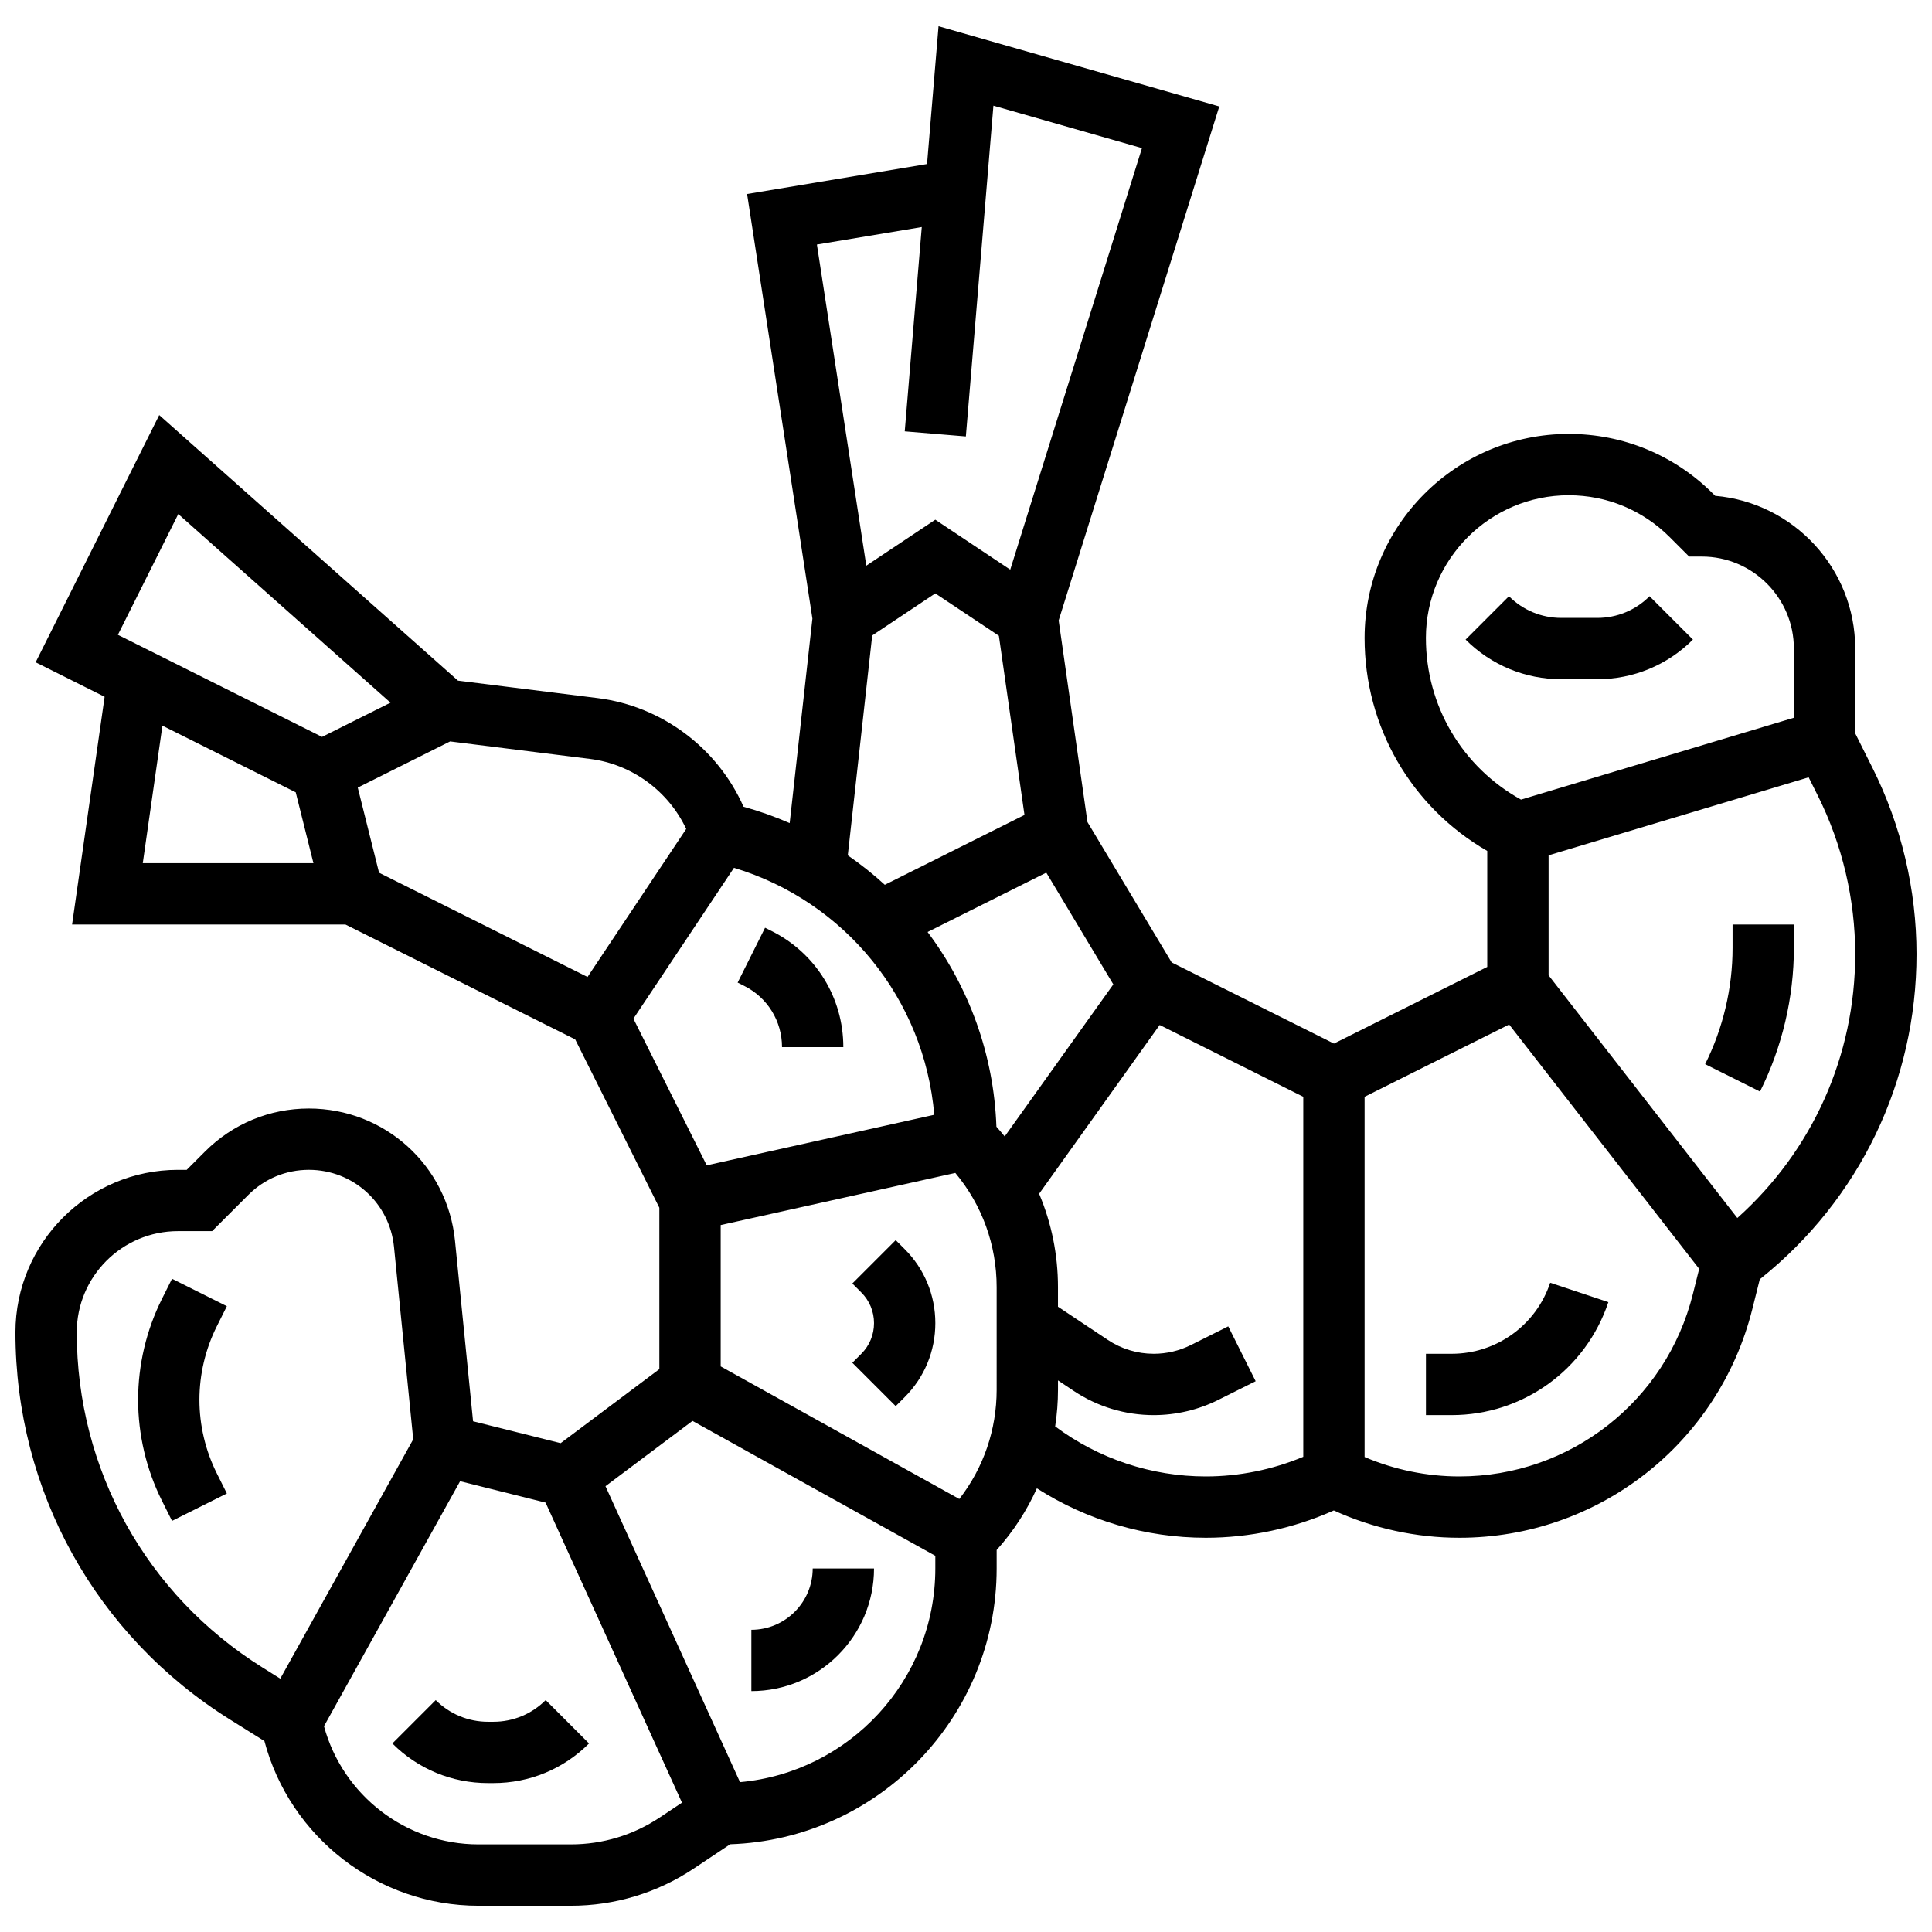 <?xml version="1.0" encoding="UTF-8"?>
<!-- Uploaded to: SVG Repo, www.svgrepo.com, Generator: SVG Repo Mixer Tools -->
<svg width="800px" height="800px" version="1.1" viewBox="144 144 512 512" xmlns="http://www.w3.org/2000/svg">
 <defs>
  <clipPath id="a">
   <path d="m148.09 150h503.81v500h-503.81z"/>
  </clipPath>
 </defs>
 <path d="m204.12 490.16-14.535-7.269-2.676 5.352c-4.129 8.254-6.309 17.496-6.309 26.727 0 9.23 2.18 18.473 6.309 26.727l2.676 5.352 14.535-7.269-2.676-5.352c-3.004-6.012-4.594-12.738-4.594-19.457s1.586-13.449 4.594-19.457z"/>
 <path d="m274.74 600.29h-1.395c-5.238 0-10.168-2.039-13.871-5.746l-11.492 11.492c6.773 6.773 15.781 10.504 25.363 10.504h1.395c9.582 0 18.59-3.731 25.363-10.504l-11.492-11.492c-3.703 3.707-8.629 5.746-13.871 5.746z"/>
 <path d="m381.37 472.65-11.492 11.492 2.379 2.379c2.172 2.172 3.367 5.055 3.367 8.125 0 3.07-1.195 5.957-3.367 8.125l-2.379 2.379 11.492 11.492 2.379-2.379c5.238-5.238 8.125-12.207 8.125-19.617 0-7.41-2.887-14.379-8.125-19.617z"/>
 <path d="m343.12 575.91v16.25c17.922 0 32.504-14.582 32.504-32.504h-16.25c-0.004 8.961-7.293 16.254-16.254 16.254z"/>
 <path d="m341.2 405.26c6.195 3.098 10.043 9.324 10.043 16.25h16.25c0-13.125-7.293-24.922-19.027-30.789l-1.715-0.859-7.269 14.535z"/>
 <g clip-path="url(#a)">
  <path d="m640.27 347.58-4.621-9.242v-22.461c0-21.219-16.348-38.691-37.113-40.48l-0.559-0.559c-10.219-10.219-23.801-15.844-38.25-15.844-29.828 0-54.094 24.266-54.094 54.094 0 23.516 12.355 44.785 32.504 56.43v30.723l-40.629 20.316-43.004-21.504-22.316-37.195-7.633-53.438 42.566-136.21-74.402-21.258-3.043 36.516-47.688 7.945 17.309 112.51-6.023 54.207c-3.93-1.707-8.004-3.172-12.227-4.336-6.883-15.551-21.621-26.664-38.676-28.793l-37.004-4.625-79.172-70.375-32.754 65.512 18.281 9.141-8.621 60.359h72.457l60.871 30.434 22.305 44.617v42.773l-26.16 19.617-23.207-5.801-4.785-47.836c-1.996-19.984-18.648-35.051-38.73-35.051-10.398 0-20.172 4.047-27.523 11.402l-4.852 4.852h-2.328c-23.742 0-43.059 19.316-43.059 43.062 0 42.004 21.266 80.367 56.883 102.63l9.098 5.688c6.758 25.496 30.055 43.641 56.711 43.641h24.523c11.617 0 22.871-3.406 32.543-9.852l9.664-6.441c39.164-1.336 70.609-33.609 70.609-73.094v-4.891c4.426-4.926 7.996-10.434 10.66-16.344 13.301 8.504 28.832 13.105 44.773 13.105 11.637 0 23.289-2.496 33.918-7.238 10.395 4.742 21.836 7.238 33.262 7.238 36.801 0 68.73-24.934 77.656-60.633l1.969-7.867 0.191-0.152c26.277-21.02 41.348-52.375 41.348-86.027 0-17.016-4.019-34.051-11.629-49.266zm-118.39-34.492c0-20.867 16.977-37.84 37.84-37.84 10.109 0 19.609 3.938 26.758 11.082l5.168 5.168h3.371c13.441 0 24.379 10.938 24.379 24.379v18.332l-72.312 21.695c-15.598-8.645-25.203-24.855-25.203-42.816zm-82.84 91.785-28.785 40.297c-0.711-0.875-1.438-1.738-2.195-2.582-0.684-19.156-7.297-37.02-18.242-51.598l31.457-15.73zm-50.762-200.7-4.512 54.141 16.195 1.348 7.305-87.656 39.363 11.246-34.906 111.71-19.859-13.238-18.285 12.188-13.09-85.109zm-13.133 108.23 16.719-11.148 16.848 11.23 6.785 47.488-37.012 18.508c-3.074-2.816-6.356-5.422-9.812-7.805zm-183.9-32.176 56.238 49.988-18.137 9.07-54.105-27.055zm-4.203 56.078 35.328 17.664 4.695 18.781h-45.23zm51.77 16.418 24.473-12.238 37.07 4.637c11.137 1.391 20.777 8.531 25.496 18.559l-26.148 39.223-55.25-27.625zm73.047 61.238 26.652-39.98c29.535 8.926 50.473 34.891 53.078 65.445l-60.301 13.402zm-98.273 171.96c-30.836-19.27-49.246-52.484-49.246-88.848 0-14.781 12.027-26.809 26.809-26.809h9.059l9.613-9.609c4.281-4.281 9.977-6.641 16.031-6.641 11.699 0 21.395 8.777 22.562 20.418l5.098 50.996-35.238 63.43zm81.723 46.859h-24.523c-19.188 0-35.957-13.008-40.926-31.312l36.07-64.93 22.652 5.664 36.148 79.523-5.894 3.93c-6.992 4.664-15.129 7.125-23.527 7.125zm44.801-16.492-35.652-78.434 23.062-17.297 64.348 35.746v3.344c0 29.637-22.785 54.039-51.758 56.641zm68.012-104c0 10.621-3.484 20.699-9.895 28.957l-63.238-35.133v-37.457l62.184-13.816c7.082 8.488 10.949 19.086 10.949 30.281zm15.504 9.727c0.488-3.191 0.75-6.438 0.75-9.727v-2.465l4.144 2.766c6.312 4.207 13.652 6.43 21.238 6.43 5.914 0 11.832-1.398 17.121-4.043l9.883-4.941-7.269-14.535-9.883 4.941c-3.043 1.523-6.449 2.324-9.855 2.324-4.363 0-8.59-1.281-12.223-3.703l-13.16-8.77v-5.172c0-8.648-1.727-17.027-4.996-24.762l31.949-44.73 38.055 19.027v95.406c-8.152 3.406-16.992 5.207-25.824 5.207-14.426 0-28.43-4.684-39.93-13.254zm107.11 13.254c-8.594 0-17.195-1.773-25.105-5.152v-95.461l38.305-19.152 50.363 64.754-1.672 6.691c-7.109 28.449-32.562 48.32-61.891 48.32zm73.676-68.488-50.023-64.312v-31.797l68.922-20.676 2.422 4.844c6.488 12.973 9.914 27.496 9.914 42 0.004 26.93-11.32 52.129-31.234 69.941z"/>
 </g>
 <path d="m528.7 502.77h-6.809v16.25h6.809c18.875 0 35.562-12.031 41.531-29.934l-15.418-5.137c-3.75 11.258-14.246 18.82-26.113 18.82z"/>
 <path d="m603.15 395.22c0 10.633-2.516 21.277-7.269 30.789l14.535 7.266c5.879-11.754 8.984-24.914 8.984-38.055v-6.207h-16.25z"/>
 <path d="m567.28 324c9.582 0 18.59-3.731 25.363-10.504l-11.492-11.492c-3.703 3.707-8.629 5.746-13.871 5.746h-9.52c-5.238 0-10.168-2.039-13.871-5.746l-11.492 11.492c6.773 6.773 15.781 10.504 25.363 10.504z"/>
</svg>